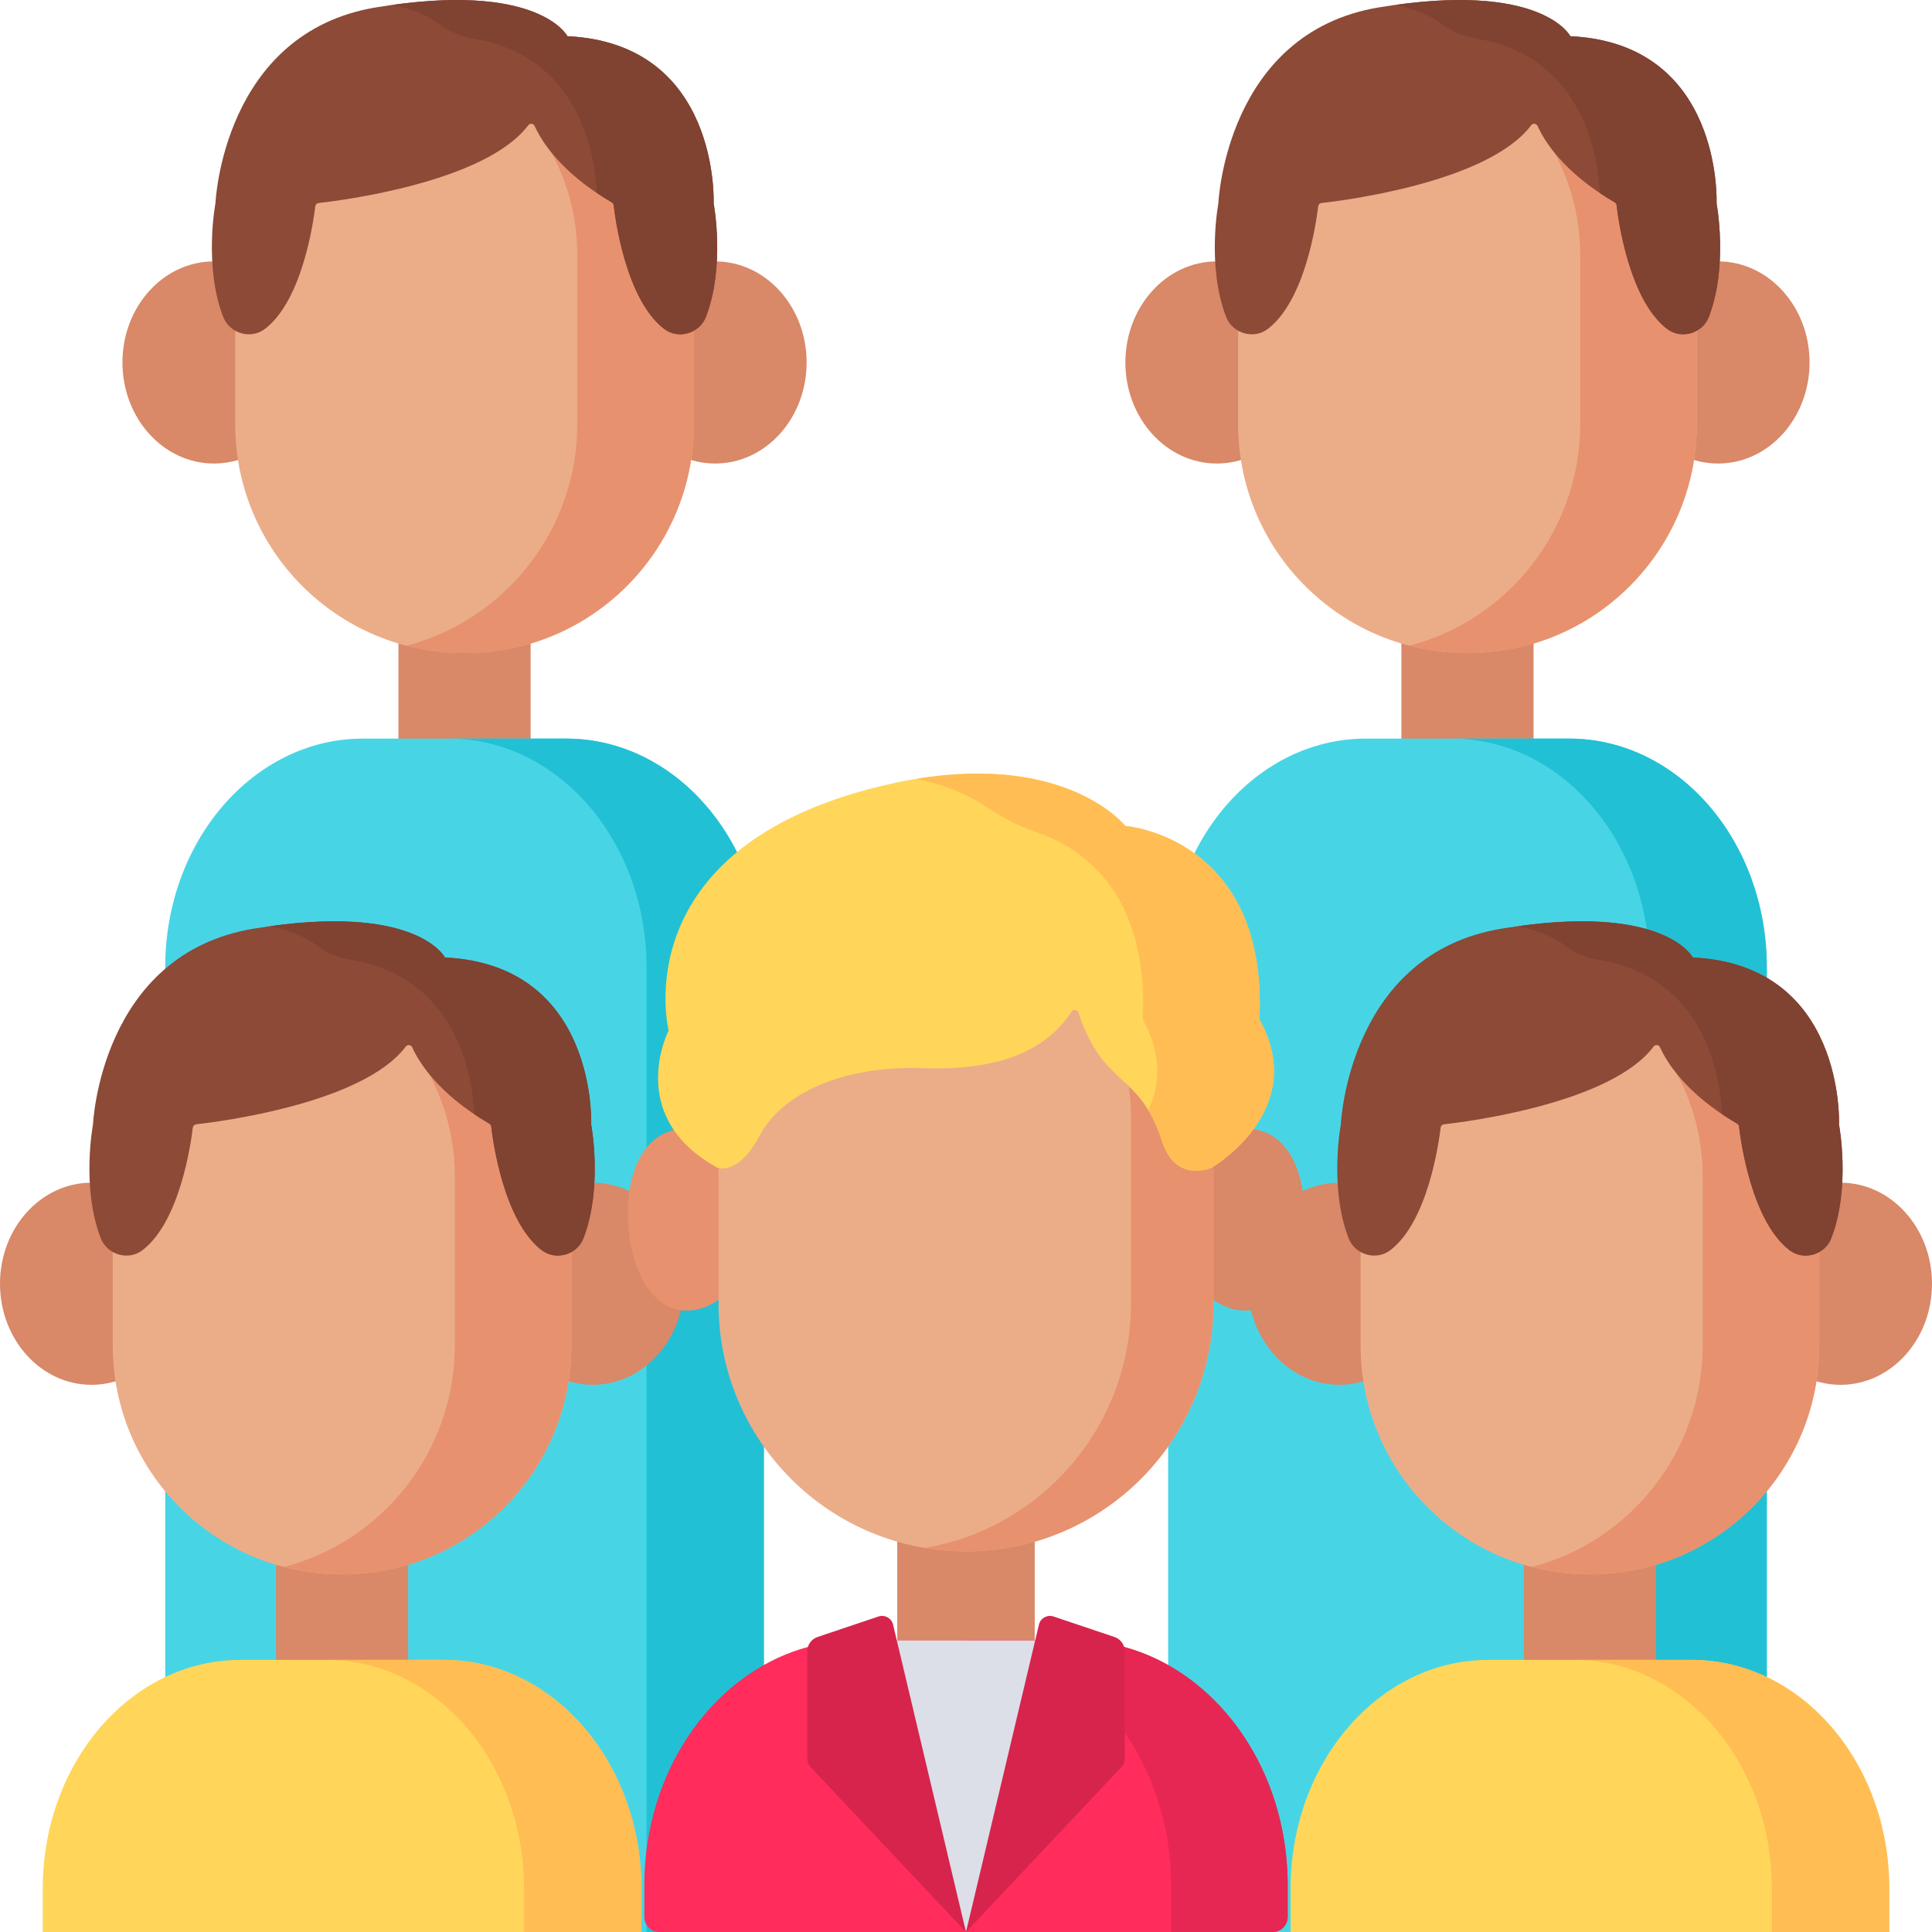 <svg height="512pt" viewBox="0 0 512 512" width="512pt" xmlns="http://www.w3.org/2000/svg"><g fill="#d98868"><path d="m105.594 162.77h35.027v39.137h-35.027zm0 0"/><path d="m80.93 96.055c0-14.793-10.852-26.785-24.238-26.785-13.391 0-24.242 11.992-24.242 26.785 0 14.793 10.852 26.785 24.242 26.785 13.387 0 24.238-11.992 24.238-26.785zm0 0"/><path d="m213.762 96.055c0-14.793-10.852-26.785-24.238-26.785-13.387 0-24.242 11.992-24.242 26.785 0 14.793 10.855 26.785 24.242 26.785 13.387 0 24.238-11.992 24.238-26.785zm0 0"/></g><path d="m62.328 112.41v-44.863c0-31.613 25.629-57.246 57.246-57.246h7.07c31.613 0 57.246 25.633 57.246 57.246v44.863c0 33.5-27.16 60.66-60.66 60.66h-.242c-33.504 0-60.66-27.16-60.66-60.66zm0 0" fill="#ebad88"/><path d="m126.754 10.301h-7.289c-4.051 0-8 .43-11.809 1.234 25.887 5.461 45.328 28.512 45.328 56.121v44.637c0 28.293-19.258 52.066-45.328 58.84 4.859 1.262 9.957 1.938 15.215 1.938h.473c33.438 0 60.543-27.211 60.543-60.777v-44.637c0-31.676-25.578-57.355-57.133-57.355zm0 0" fill="#e8916f"/><path d="m187.078 83.969c-1.688 4.406-7.32 6.094-11.105 3.168-10.113-7.789-12.941-29.234-13.344-32.758-.035-.309-.223-.586-.492-.746-13.84-8.055-18.855-16.656-20.445-20.25-.312-.699-1.246-.789-1.707-.18-11.395 15.102-49.566 19.93-55.555 20.602-.461.051-.824.41-.879.871-.512 4.281-3.438 24.863-13.301 32.461-3.781 2.926-9.414 1.238-11.105-3.168-5.203-13.516-2.051-30.082-2.051-30.082s1.879-45.195 42.59-51.938c43.184-7.141 50.688 7.641 50.688 7.641 40.52 1.949 38.75 44.297 38.75 44.297s3.152 16.566-2.043 30.082zm0 0" fill="#8c4a37"/><path d="m189.121 53.887s1.77-42.348-38.75-44.297c0 0-7-13.766-46.312-8.305 6.254 1.309 10.105 3.383 12.395 5.133 2.617 2 5.746 3.258 9.016 3.793 28.738 4.711 32.309 32.129 32.711 40.945 1.234.828 2.547 1.656 3.957 2.477.27.16.457.438.492.746.402 3.523 3.227 24.969 13.344 32.758 3.781 2.922 9.414 1.238 11.105-3.168 5.195-13.516 2.043-30.082 2.043-30.082zm0 0" fill="#804231"/><path d="m202.43 256.336v255.664h-158.648v-255.664c0-33.469 23.465-60.602 52.41-60.602h53.828c28.945 0 52.41 27.133 52.41 60.602zm0 0" fill="#47d5e6"/><path d="m150.02 195.734h-31.098c28.945 0 52.41 27.133 52.41 60.602v255.664h31.098v-255.664c0-33.469-23.465-60.602-52.41-60.602zm0 0" fill="#22c0d4"/><path d="m371.379 162.77h35.027v39.137h-35.027zm0 0" fill="#d98868"/><path d="m346.719 96.055c0-14.793-10.855-26.785-24.242-26.785-13.387 0-24.238 11.992-24.238 26.785 0 14.793 10.852 26.785 24.238 26.785 13.387 0 24.242-11.992 24.242-26.785zm0 0" fill="#d98868"/><path d="m479.551 96.055c0-14.793-10.852-26.785-24.242-26.785-13.387 0-24.238 11.992-24.238 26.785 0 14.793 10.852 26.785 24.238 26.785 13.391 0 24.242-11.992 24.242-26.785zm0 0" fill="#d98868"/><path d="m328.113 112.41v-44.863c0-31.613 25.629-57.246 57.246-57.246h7.07c31.617 0 57.246 25.633 57.246 57.246v44.863c0 33.5-27.156 60.66-60.66 60.66h-.242c-33.5 0-60.66-27.16-60.66-60.66zm0 0" fill="#ebad88"/><path d="m392.539 10.301h-7.289c-4.051 0-7.996.43-11.809 1.234 25.887 5.461 45.328 28.512 45.328 56.121v44.637c0 28.293-19.254 52.066-45.328 58.84 4.863 1.262 9.961 1.938 15.215 1.938h.477c33.438 0 60.543-27.211 60.543-60.777v-44.637c0-31.676-25.582-57.355-57.137-57.355zm0 0" fill="#e8916f"/><path d="m452.867 83.969c-1.691 4.406-7.324 6.094-11.105 3.168-10.117-7.789-12.945-29.234-13.344-32.758-.035-.309-.223-.586-.496-.746-13.836-8.055-18.852-16.656-20.445-20.25-.312-.699-1.246-.789-1.707-.18-11.395 15.102-49.566 19.93-55.555 20.602-.461.051-.824.41-.879.871-.508 4.281-3.434 24.863-13.301 32.461-3.781 2.926-9.414 1.238-11.105-3.168-5.203-13.516-2.051-30.082-2.051-30.082s1.879-45.195 42.59-51.938c43.184-7.141 50.688 7.641 50.688 7.641 40.523 1.949 38.75 44.297 38.75 44.297s3.152 16.566-2.039 30.082zm0 0" fill="#8c4a37"/><path d="m454.906 53.887s1.773-42.348-38.75-44.297c0 0-7-13.766-46.312-8.305 6.254 1.309 10.105 3.383 12.395 5.133 2.621 2 5.75 3.258 9.016 3.793 28.742 4.711 32.312 32.129 32.711 40.945 1.234.828 2.547 1.656 3.957 2.477.273.16.461.438.492.746.402 3.523 3.23 24.969 13.348 32.758 3.781 2.922 9.414 1.238 11.105-3.168 5.191-13.516 2.039-30.082 2.039-30.082zm0 0" fill="#804231"/><path d="m468.219 256.336v255.664h-158.648v-255.664c0-33.469 23.461-60.602 52.41-60.602h53.824c28.949 0 52.414 27.133 52.414 60.602zm0 0" fill="#47d5e6"/><path d="m415.809 195.734h-31.098c28.945 0 52.41 27.133 52.41 60.602v255.664h31.098v-255.664c0-33.469-23.465-60.602-52.41-60.602zm0 0" fill="#22c0d4"/><path d="m403.832 406.922h35.023v39.141h-35.023zm0 0" fill="#d98868"/><path d="m500.668 500.488v11.512h-158.648v-11.512c0-33.469 23.465-60.602 52.41-60.602h53.828c28.945 0 52.41 27.133 52.41 60.602zm0 0" fill="#ffd659"/><path d="m448.258 439.887h-31.098c28.945 0 52.41 27.133 52.41 60.602v11.512h31.098v-11.512c0-33.469-23.465-60.602-52.41-60.602zm0 0" fill="#ffbd54"/><path d="m73.145 406.922h35.023v39.141h-35.023zm0 0" fill="#d98868"/><path d="m48.48 340.207c0-14.793-10.852-26.785-24.242-26.785-13.387 0-24.238 11.992-24.238 26.785s10.852 26.785 24.238 26.785c13.391 0 24.242-11.992 24.242-26.785zm0 0" fill="#d98868"/><path d="m181.312 340.207c0-14.793-10.852-26.785-24.242-26.785-13.387 0-24.238 11.992-24.238 26.785s10.852 26.785 24.238 26.785c13.391 0 24.242-11.992 24.242-26.785zm0 0" fill="#d98868"/><path d="m29.875 356.562v-44.863c0-31.613 25.633-57.246 57.246-57.246h7.07c31.617 0 57.246 25.633 57.246 57.246v44.863c0 33.504-27.156 60.66-60.66 60.66h-.242c-33.5 0-60.66-27.156-60.66-60.66zm0 0" fill="#ebad88"/><path d="m94.301 254.453h-7.289c-4.047 0-7.996.43-11.809 1.234 25.891 5.461 45.328 28.512 45.328 56.125v44.637c0 28.289-19.254 52.062-45.328 58.836 4.863 1.262 9.961 1.938 15.219 1.938h.473c33.438 0 60.543-27.211 60.543-60.773v-44.637c0-31.68-25.582-57.359-57.137-57.359zm0 0" fill="#e8916f"/><path d="m154.629 328.125c-1.691 4.402-7.324 6.09-11.105 3.164-10.117-7.789-12.945-29.234-13.344-32.754-.035-.312-.223-.59-.496-.75-13.836-8.055-18.852-16.656-20.445-20.25-.309-.699-1.246-.789-1.707-.18-11.395 15.102-49.566 19.93-55.555 20.602-.461.051-.824.41-.879.871-.508 4.281-3.434 24.867-13.301 32.461-3.781 2.926-9.414 1.238-11.105-3.164-5.203-13.516-2.051-30.082-2.051-30.082s1.883-45.199 42.594-51.941c43.184-7.141 50.688 7.641 50.688 7.641 40.52 1.949 38.75 44.301 38.75 44.301s3.148 16.566-2.043 30.082zm0 0" fill="#8c4a37"/><path d="m156.672 298.043s1.77-42.352-38.754-44.301c0 0-7-13.766-46.312-8.301 6.254 1.305 10.109 3.379 12.395 5.129 2.621 2.004 5.75 3.258 9.016 3.793 28.742 4.711 32.312 32.133 32.711 40.949 1.234.824 2.547 1.652 3.957 2.473.273.16.461.438.496.75.398 3.52 3.227 24.965 13.344 32.754 3.781 2.922 9.414 1.238 11.105-3.168 5.191-13.512 2.043-30.078 2.043-30.078zm0 0" fill="#804231"/><path d="m169.98 500.488v11.512h-158.648v-11.512c0-33.469 23.465-60.602 52.41-60.602h53.828c28.945 0 52.41 27.133 52.41 60.602zm0 0" fill="#ffd659"/><path d="m117.57 439.887h-31.098c28.945 0 52.41 27.133 52.41 60.602v11.512h31.098v-11.512c0-33.469-23.465-60.602-52.41-60.602zm0 0" fill="#ffbd54"/><path d="m237.781 397.973h36.434v58.477h-36.434zm0 0" fill="#d98868"/><path d="m379.168 340.207c0-14.793-10.852-26.785-24.238-26.785-13.391 0-24.242 11.992-24.242 26.785s10.852 26.785 24.242 26.785c13.387 0 24.238-11.992 24.238-26.785zm0 0" fill="#d98868"/><path d="m512 340.207c0-14.793-10.852-26.785-24.238-26.785-13.391 0-24.242 11.992-24.242 26.785s10.852 26.785 24.242 26.785c13.387 0 24.238-11.992 24.238-26.785zm0 0" fill="#d98868"/><path d="m360.566 356.562v-44.863c0-31.613 25.629-57.246 57.246-57.246h7.07c31.613 0 57.246 25.633 57.246 57.246v44.863c0 33.504-27.16 60.66-60.66 60.66h-.242c-33.504 0-60.66-27.156-60.66-60.66zm0 0" fill="#ebad88"/><path d="m424.988 254.453h-7.289c-4.047 0-7.996.43-11.805 1.234 25.887 5.461 45.328 28.512 45.328 56.125v44.637c0 28.289-19.258 52.062-45.328 58.836 4.859 1.262 9.957 1.938 15.215 1.938h.473c33.438 0 60.543-27.211 60.543-60.773v-44.637c0-31.68-25.578-57.359-57.137-57.359zm0 0" fill="#e8916f"/><path d="m485.316 328.125c-1.691 4.402-7.324 6.09-11.105 3.164-10.117-7.789-12.941-29.234-13.344-32.754-.035-.312-.223-.59-.496-.75-13.836-8.055-18.852-16.656-20.445-20.25-.309-.699-1.242-.789-1.707-.18-11.395 15.102-49.566 19.93-55.555 20.602-.461.051-.824.41-.879.871-.508 4.281-3.434 24.867-13.301 32.461-3.781 2.926-9.414 1.238-11.105-3.164-5.203-13.516-2.051-30.082-2.051-30.082s1.883-45.199 42.594-51.941c43.184-7.141 50.688 7.641 50.688 7.641 40.523 1.949 38.75 44.301 38.75 44.301s3.152 16.566-2.043 30.082zm0 0" fill="#8c4a37"/><path d="m487.359 298.043s1.77-42.352-38.754-44.301c0 0-7-13.766-46.309-8.301 6.254 1.305 10.105 3.379 12.391 5.129 2.621 2.004 5.75 3.258 9.016 3.793 28.742 4.711 32.312 32.133 32.711 40.949 1.234.824 2.551 1.652 3.957 2.473.273.16.461.438.496.75.398 3.52 3.227 24.965 13.344 32.754 3.781 2.922 9.414 1.238 11.105-3.168 5.195-13.512 2.043-30.078 2.043-30.078zm0 0" fill="#804231"/><path d="m199.836 323.195c0 13.32-8 24.121-17.863 24.121-9.867 0-15.598-12.402-15.598-25.727 0-13.32 5.73-22.516 15.598-22.516 9.863 0 17.863 10.797 17.863 24.121zm0 0" fill="#e8916f"/><path d="m312.164 323.195c0 13.32 8 24.121 17.863 24.121 9.867 0 15.598-12.402 15.598-25.727 0-13.32-5.73-22.516-15.598-22.516-9.867 0-17.863 10.797-17.863 24.121zm0 0" fill="#d98868"/><path d="m190.422 345.551v-49.418c0-34.18 27.707-61.891 61.887-61.891h7.383c34.18 0 61.887 27.711 61.887 61.891v49.418c0 36.219-29.359 65.578-65.578 65.578s-65.578-29.359-65.578-65.578zm0 0" fill="#ebad88"/><path d="m259.691 234.242h-7.383c-2.449 0-4.863.16-7.238.438 30.766 3.598 54.648 29.816 54.648 61.648v49.02c0 32.594-23.633 59.648-54.648 64.867 3.555.602 7.203.918 10.93.918 36.219 0 65.578-29.453 65.578-65.785v-49.02c0-34.289-27.707-62.086-61.887-62.086zm0 0" fill="#e8916f"/><path d="m190.137 309.453s5.457 2.207 11.059-8.332c6.406-12.055 23.285-18.789 43.516-18.055 23.348.848 33.898-6.762 39.273-14.992.461-.707 1.523-.578 1.793.223 6.844 20.414 16.133 15.387 22.238 34.266 3.617 11.176 13.098 6.891 13.098 6.891s26.094-15.176 12.648-39.27c2.309-48.426-35.547-51.297-35.547-51.297s-17.305-22.039-64.734-10.574c-68.441 16.543-56.289 64.785-56.289 64.785s-11.77 22.852 12.945 36.355zm0 0" fill="#ffd659"/><path d="m333.758 270.18c2.312-48.426-35.547-51.293-35.547-51.293s-15.012-19.09-55.355-12.473c8.668 1.754 14.766 4.855 18.707 7.527 4.168 2.828 8.703 5.102 13.469 6.738 10.941 3.758 29.457 15.199 27.82 49.504 5.32 9.527 4.445 17.652 1.457 24.004 1.32 2.176 2.57 4.855 3.707 8.375 3.617 11.176 13.098 6.891 13.098 6.891s26.094-15.176 12.645-39.273zm0 0" fill="#ffbd54"/><path d="m341.254 499.664v8.336c0 2.207-1.789 4-4 4h-162.508c-2.211 0-4-1.793-4-4v-8.336c0-35.863 25.219-64.934 56.328-64.934h57.852c31.109.004 56.328 29.074 56.328 64.934zm0 0" fill="#ff2c5c"/><path d="m284.926 434.734h-30.906c31.109 0 56.328 29.07 56.328 64.934v12.332h26.906c2.207 0 4-1.793 4-4v-8.336c0-35.859-25.219-64.93-56.328-64.93zm0 0" fill="#e62753"/><path d="m228.695 434.734h54.609l-27.305 77.266zm0 0" fill="#dcdfe8"/><path d="m256 512-19.328-81.457c-.406-1.719-2.203-2.715-3.875-2.152l-16.137 5.426c-1.629.547-2.727 2.074-2.727 3.789v28.566c0 .766.293 1.5.82 2.055zm0 0" fill="#d6244d"/><path d="m256 512 19.328-81.457c.406-1.719 2.203-2.715 3.875-2.152l16.137 5.426c1.629.547 2.727 2.074 2.727 3.789v28.566c0 .766-.293 1.5-.82 2.055zm0 0" fill="#d6244d"/></svg>